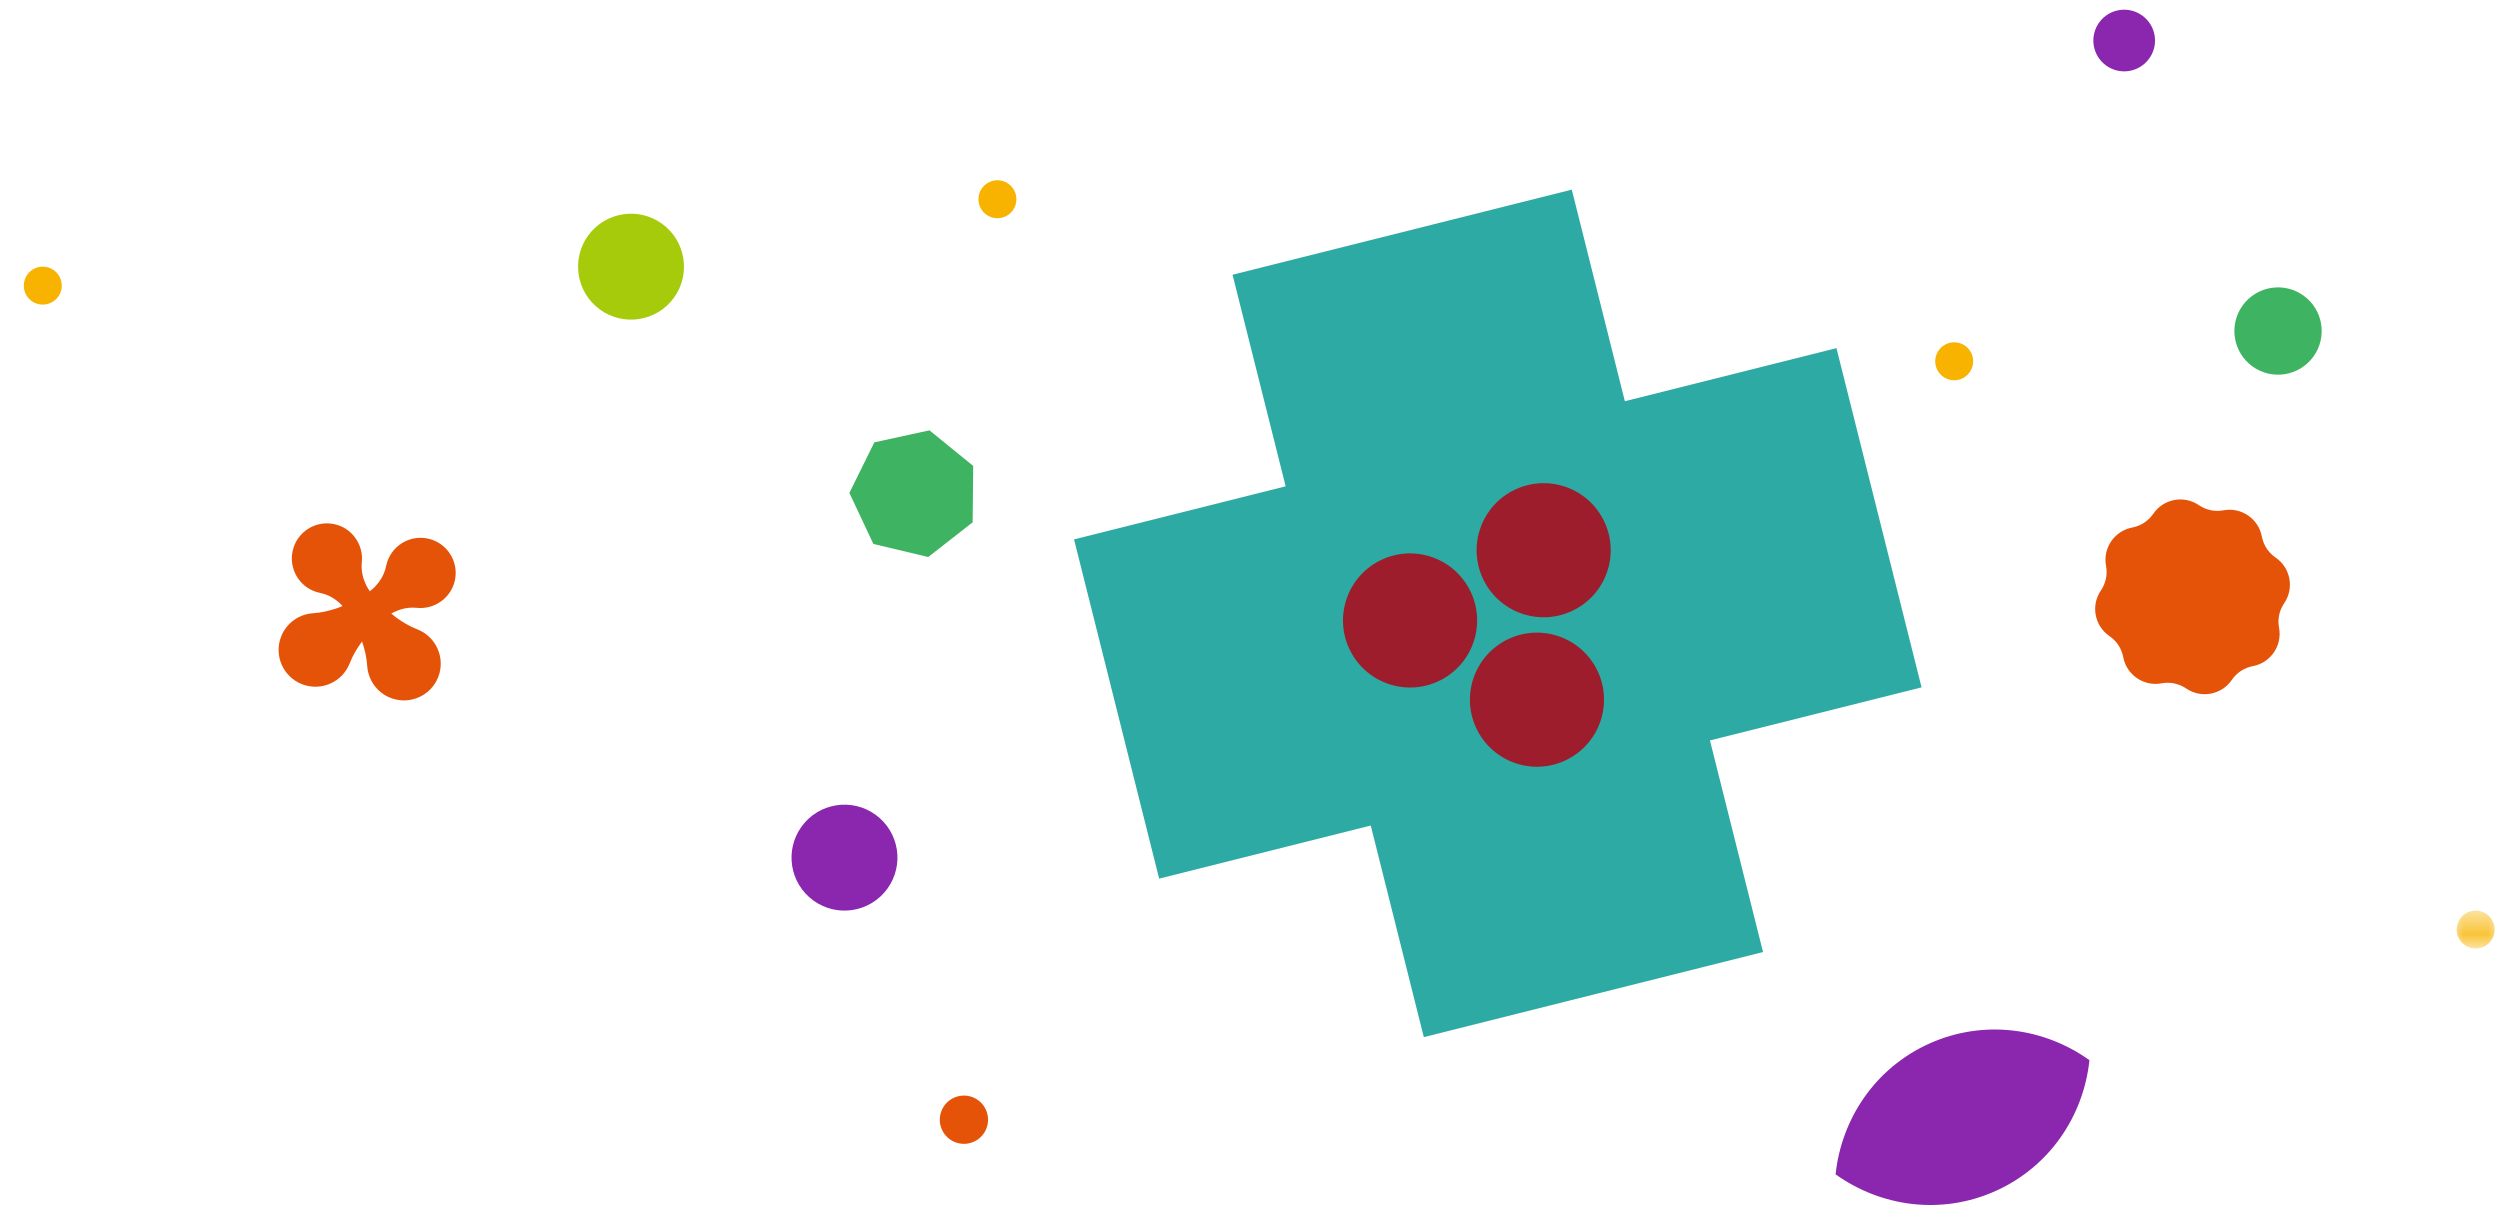 <svg xmlns="http://www.w3.org/2000/svg" width="103" height="50" fill="none" viewBox="0 0 103 50">
    <path fill="#2CAAA3" fill-rule="evenodd" d="M44.251 22.223l3.506 13.976 8.718-2.188 2.186 8.718 13.976-3.505-2.187-8.718 8.718-2.187-3.506-13.976-8.718 2.188-2.187-8.718-13.976 3.506 2.188 8.717-8.718 2.187z" clip-rule="evenodd"/>
    <path fill="#9D1D2C" fill-rule="evenodd" d="M60.54 24.278c.71 1.35.19 3.02-1.16 3.73-1.35.71-3.021.19-3.731-1.16-.71-1.35-.19-3.02 1.16-3.73 1.35-.71 3.02-.191 3.73 1.16zM66.044 21.384c.71 1.351.19 3.021-1.16 3.73-1.35.71-3.02.191-3.73-1.159s-.191-3.02 1.16-3.73c1.35-.71 3.02-.192 3.73 1.16zM65.768 27.541c.71 1.351.19 3.021-1.16 3.731-1.35.71-3.02.191-3.73-1.16-.71-1.35-.19-3.02 1.16-3.73 1.35-.71 3.02-.19 3.73 1.16z" clip-rule="evenodd"/>
    <path fill="#F7B300" fill-rule="evenodd" d="M79.88 14.427c.253-.35.741-.428 1.091-.175.349.253.428.741.175 1.091s-.742.428-1.091.175c-.35-.253-.428-.741-.175-1.091zM40.461 7.75c.253-.349.741-.428 1.091-.175.349.253.428.742.175 1.092-.253.35-.742.428-1.091.175-.35-.253-.428-.742-.175-1.092zM1.129 11.31c.253-.35.742-.428 1.092-.175.349.253.428.742.175 1.09-.254.35-.743.43-1.092.177-.35-.254-.428-.742-.175-1.092z" clip-rule="evenodd"/>
    <mask id="tw3kik1xya" width="2" height="3" x="101" y="37" maskUnits="userSpaceOnUse">
        <path fill="#fff" fill-rule="evenodd" d="M101.217 37.517h1.563v1.563h-1.563v-1.563z" clip-rule="evenodd"/>
    </mask>
    <g mask="url(#tw3kik1xya)">
        <path fill="#F7B300" fill-rule="evenodd" d="M101.365 37.84c.253-.35.742-.428 1.092-.175.348.253.428.741.175 1.091s-.743.428-1.092.175c-.35-.253-.428-.74-.175-1.09z" clip-rule="evenodd"/>
    </g>
    <path fill="#8B26AF" fill-rule="evenodd" d="M86.487.925C86.898.357 87.693.23 88.26.641c.57.411.697 1.205.286 1.773-.413.57-1.206.696-1.775.284-.568-.41-.695-1.205-.284-1.773z" clip-rule="evenodd"/>
    <path fill="#3EB361" fill-rule="evenodd" d="M92.398 12.584c.583-.805 1.707-.985 2.512-.402.804.582.984 1.706.402 2.51-.582.805-1.707.986-2.512.403-.804-.582-.984-1.706-.402-2.51z" clip-rule="evenodd"/>
    <path fill="#A5CB0A" fill-rule="evenodd" d="M24.23 9.707c.707-.976 2.072-1.194 3.047-.488.976.707 1.195 2.071.49 3.047-.707.976-2.072 1.195-3.049.488-.974-.706-1.194-2.07-.488-3.047z" clip-rule="evenodd"/>
    <path fill="#8B26AF" fill-rule="evenodd" d="M33.025 34.055c.707-.977 2.07-1.194 3.047-.488.976.707 1.195 2.07.488 3.047-.706.976-2.07 1.195-3.047.488-.976-.706-1.194-2.07-.488-3.047z" clip-rule="evenodd"/>
    <path fill="#E55309" fill-rule="evenodd" d="M40.553 46.665c-.294.464-.908.601-1.372.307-.464-.295-.601-.91-.307-1.373.294-.463.909-.6 1.373-.307.463.295.6.91.306 1.373zM87.848 21.734c-.734.139-1.218.846-1.079 1.58.066.353-.01.717-.213 1.014-.421.616-.263 1.458.355 1.88.295.202.5.513.566.866.139.734.846 1.218 1.58 1.079.353-.066.717.01 1.014.213.616.42 1.458.263 1.88-.355.202-.296.513-.5.867-.566.733-.138 1.217-.846 1.079-1.58-.068-.353.01-.717.212-1.013.421-.617.262-1.46-.355-1.881-.296-.202-.5-.513-.566-.866-.138-.734-.846-1.218-1.58-1.08-.353.067-.717-.01-1.013-.212-.617-.421-1.459-.263-1.881.355-.202.295-.513.5-.866.566z" clip-rule="evenodd"/>
    <path fill="#3EB361" fill-rule="evenodd" d="M38.294 17.73l1.802 1.466-.023 2.323-1.83 1.43-2.26-.538-.988-2.103 1.028-2.083 2.271-.495z" clip-rule="evenodd"/>
    <path fill="#8B26AF" fill-rule="evenodd" d="M86.085 43.679c-.238 2.279-1.622 4.379-3.863 5.388-2.241 1.008-4.73.65-6.595-.684.239-2.28 1.622-4.379 3.863-5.388 2.242-1.007 4.731-.65 6.595.684z" clip-rule="evenodd"/>
    <path fill="#E55309" fill-rule="evenodd" d="M12.054 22.711c-.164.782.336 1.55 1.118 1.713.394.083.653.263.874.472.024.023.044.048.067.073-.082.033-.163.068-.248.096-.3.098-.613.177-.966.2-.57.037-1.097.396-1.318.964-.302.781.084 1.66.866 1.961.78.303 1.658-.083 1.961-.864.128-.33.298-.605.481-.86l.026-.034.016.04c.097.3.176.611.198.966.038.57.398 1.096.965 1.316.78.304 1.66-.084 1.962-.864.303-.78-.085-1.659-.865-1.962-.33-.128-.605-.298-.862-.48-.072-.054-.138-.112-.207-.169.03-.016.056-.035.086-.049.274-.132.575-.226.976-.186.724.07 1.406-.414 1.56-1.143.164-.78-.337-1.548-1.119-1.712-.782-.165-1.549.336-1.714 1.118-.082.393-.262.653-.47.875-.065.064-.134.123-.205.177-.052-.074-.1-.15-.14-.23-.133-.275-.228-.577-.188-.977.071-.723-.413-1.407-1.14-1.559-.783-.164-1.55.336-1.714 1.118z" clip-rule="evenodd"/>
</svg>
